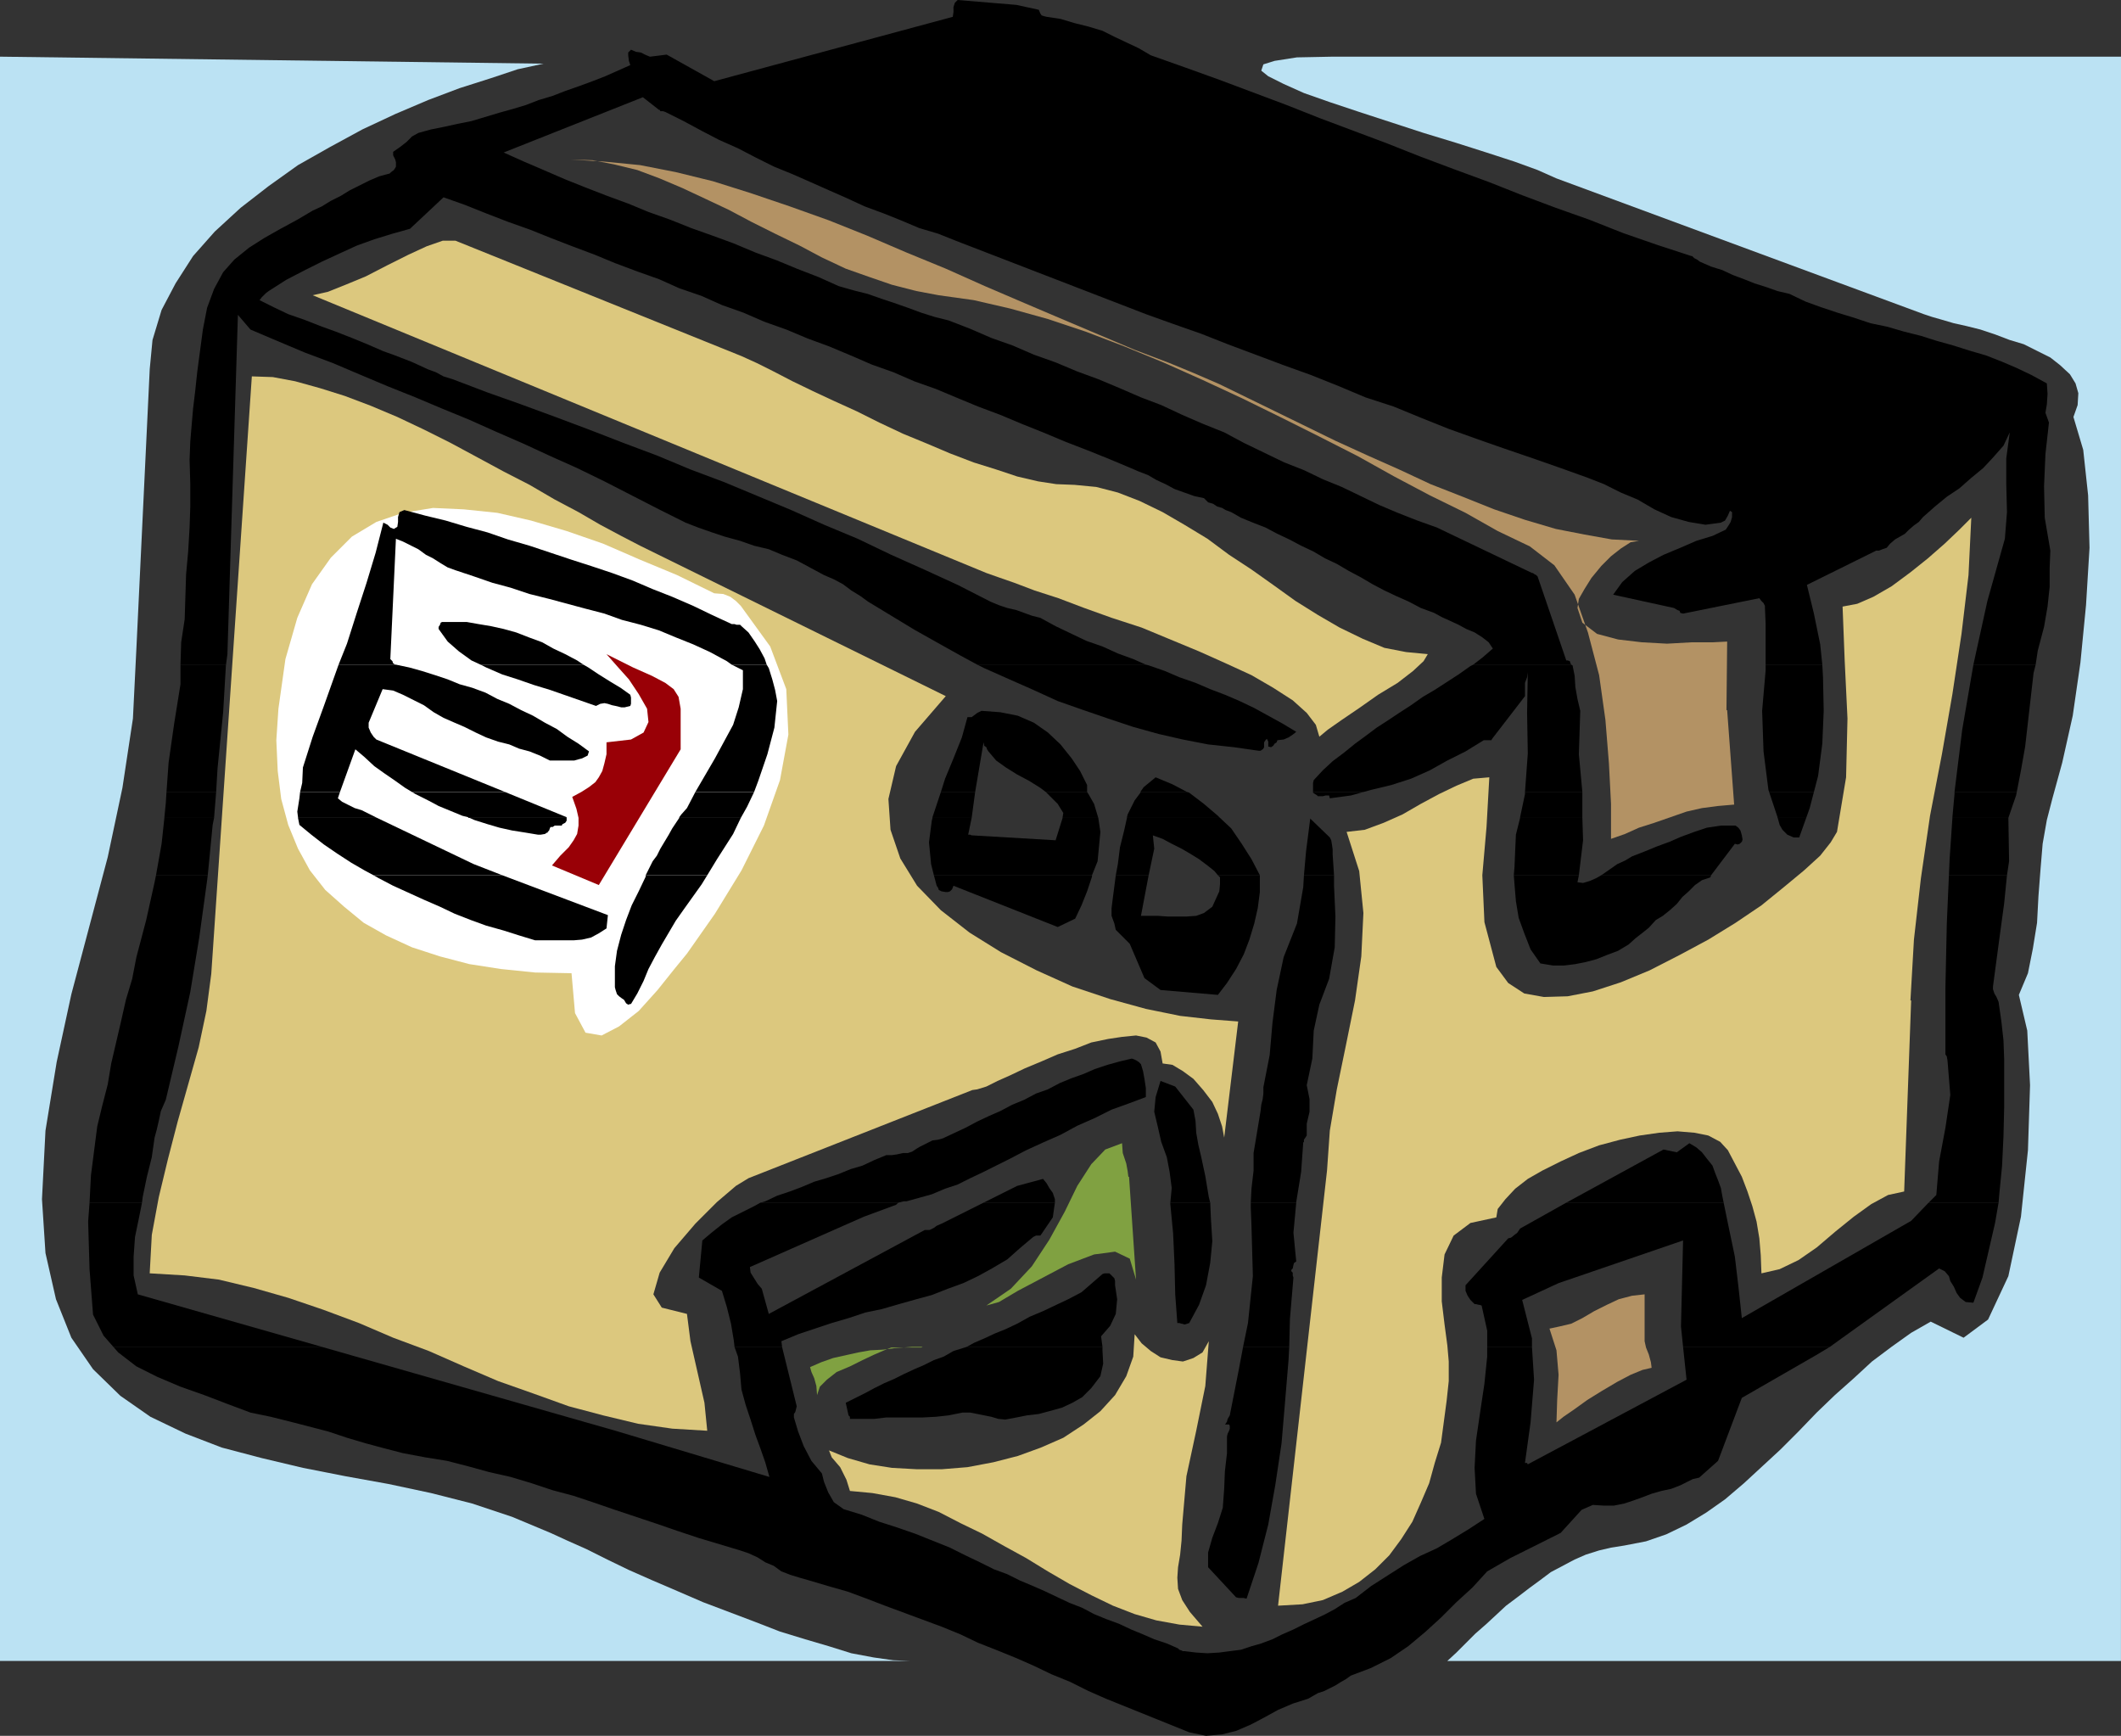 <?xml version="1.0" encoding="UTF-8" standalone="no"?>
<svg
   version="1.0"
   width="129.638mm"
   height="106.085mm"
   id="svg70"
   sodipodi:docname="Postal Package.wmf"
   xmlns:inkscape="http://www.inkscape.org/namespaces/inkscape"
   xmlns:sodipodi="http://sodipodi.sourceforge.net/DTD/sodipodi-0.dtd"
   xmlns="http://www.w3.org/2000/svg"
   xmlns:svg="http://www.w3.org/2000/svg">
  <rect width="100%" height="100%" fill="#333333" stroke="none"/>
  <sodipodi:namedview
     id="namedview70"
     pagecolor="#ffffff"
     bordercolor="#000000"
     borderopacity="0.25"
     inkscape:showpageshadow="2"
     inkscape:pageopacity="0.0"
     inkscape:pagecheckerboard="0"
     inkscape:deskcolor="#d1d1d1"
     inkscape:document-units="mm" />
  <defs
     id="defs1">
    <pattern
       id="WMFhbasepattern"
       patternUnits="userSpaceOnUse"
       width="6"
       height="6"
       x="0"
       y="0" />
  </defs>
  <path
     style="fill:#bbe2f3;fill-opacity:1;fill-rule:evenodd;stroke:none"
     d="m 34.582,85.329 0.646,-6.788 2.101,-6.949 3.232,-6.141 4.04,-6.303 5.01,-5.656 5.979,-5.495 6.464,-5.01 6.787,-4.848 7.434,-4.202 7.434,-4.04 7.595,-3.555 7.595,-3.232 7.272,-2.747 7.11,-2.263 6.302,-2.101 5.979,-1.293 L 0,13.09 V 383.658 h 210.403 l -4.04,-0.162 -4.525,-0.646 -5.171,-0.97 -5.171,-1.616 -5.494,-1.616 -5.818,-1.778 -5.818,-2.263 -5.979,-2.263 -5.979,-2.263 -5.979,-2.586 -5.656,-2.424 -5.494,-2.424 -5.01,-2.424 -4.848,-2.424 -4.363,-1.939 -3.878,-1.778 -8.888,-3.717 -9.211,-3.071 -9.534,-2.424 -9.858,-2.101 -9.858,-1.778 -9.858,-1.939 -9.534,-2.263 -9.211,-2.424 -8.403,-3.232 -8.08,-3.879 -6.949,-4.848 -6.302,-6.141 -5.01,-7.272 -3.555,-8.888 -2.424,-10.666 -0.808,-12.444 0.808,-15.838 2.586,-15.838 3.394,-15.676 4.202,-15.838 4.202,-15.838 3.394,-15.999 2.424,-15.999 0.808,-16.322 3.07,-64.32 z"
     id="path1" />
  <path
     style="fill:#bbe2f3;fill-opacity:1;fill-rule:evenodd;stroke:none"
     d="M 489.971,36.524 V 13.09 h -182.123 l -8.242,0.162 -5.171,0.808 -2.586,0.808 -0.485,1.454 1.616,1.293 3.555,1.778 4.686,2.101 5.979,2.101 6.787,2.263 7.434,2.424 7.434,2.424 7.434,2.263 7.11,2.263 6.464,2.101 5.333,1.939 4.363,1.939 84.84,31.352 1.939,0.646 2.262,0.646 2.747,0.808 2.909,0.646 3.232,0.808 3.394,1.131 3.394,1.293 3.232,0.97 3.232,1.616 2.909,1.454 2.262,1.778 2.262,2.101 1.293,2.101 0.646,2.263 -0.162,2.747 -0.97,2.747 2.262,7.596 1.131,10.505 0.323,12.121 -0.808,13.252 -1.293,13.252 -1.778,12.282 -2.424,10.828 -2.262,8.242 -1.293,5.01 -0.97,5.495 -0.485,5.818 -0.485,6.303 -0.323,6.141 -0.97,5.98 -1.131,5.656 -2.101,5.01 1.939,8.242 0.646,12.605 -0.485,15.03 -1.616,15.353 -2.909,13.737 -4.686,10.02 -5.656,4.202 -7.595,-3.717 -4.525,2.586 -4.525,3.232 -4.525,3.394 -4.202,3.879 -4.363,3.879 -4.202,4.04 -4.202,4.363 -4.202,4.202 -4.202,3.879 -4.202,3.879 -4.363,3.717 -4.363,3.071 -4.525,2.747 -4.686,2.263 -4.686,1.616 -5.01,0.97 -3.07,0.485 -2.747,0.646 -3.07,0.97 -2.586,1.131 -2.747,1.454 -2.747,1.454 -2.586,1.939 -2.424,1.778 -2.747,2.101 -2.586,1.939 -2.262,2.101 -2.262,2.101 -2.586,2.263 -2.101,2.101 -2.262,2.263 -2.101,1.939 h 155.621 z"
     id="path2" />
  <path
     style="fill:#dcc87e;fill-opacity:1;fill-rule:evenodd;stroke:none"
     d="m 441.329,231.1 0.808,-14.06 1.616,-14.222 2.101,-14.383 2.747,-14.222 2.424,-13.898 2.101,-13.898 1.616,-13.575 0.646,-13.252 -2.747,2.747 -3.394,3.232 -3.878,3.394 -4.04,3.232 -4.363,3.232 -4.202,2.424 -3.717,1.616 -3.394,0.646 0.485,12.444 0.646,13.414 -0.323,13.575 -2.101,12.605 -1.454,2.424 -2.424,3.071 -3.717,3.394 -4.686,3.879 -5.171,4.202 -5.979,4.04 -6.302,3.879 -6.626,3.555 -6.949,3.555 -6.626,2.747 -6.464,2.101 -5.818,1.131 -5.494,0.162 -4.525,-0.808 -3.717,-2.424 -2.747,-3.717 -2.747,-10.343 -0.485,-10.828 0.97,-11.151 0.646,-11.474 -3.717,0.323 -3.878,1.616 -4.04,1.939 -4.202,2.263 -4.202,2.424 -4.363,1.939 -4.363,1.616 -4.202,0.485 2.909,9.05 0.97,9.697 -0.485,10.02 -1.454,10.181 -2.101,10.343 -2.101,10.181 -1.616,9.535 -0.646,9.212 -11.312,100.52 5.656,-0.323 4.686,-0.97 4.525,-1.939 3.878,-2.263 3.717,-2.909 3.232,-3.232 2.747,-3.717 2.586,-4.04 1.939,-4.363 1.939,-4.525 1.293,-4.687 1.454,-4.687 0.646,-4.848 0.646,-4.848 0.485,-4.525 v -4.525 l -0.323,-3.717 -0.646,-4.848 -0.646,-5.333 v -5.495 l 0.646,-5.333 2.101,-4.363 3.878,-2.909 5.979,-1.293 0.323,-1.939 1.778,-2.263 2.262,-2.424 2.909,-2.263 3.394,-1.939 4.202,-2.101 4.202,-1.939 4.686,-1.778 4.848,-1.293 4.525,-0.97 4.525,-0.646 4.202,-0.323 3.878,0.323 3.232,0.646 2.747,1.454 1.778,1.939 1.616,3.071 1.616,3.071 1.293,3.394 1.131,3.394 0.97,3.555 0.646,3.879 0.323,3.879 0.162,4.202 4.202,-0.97 4.363,-2.101 4.202,-2.909 4.363,-3.717 4.202,-3.394 4.04,-2.909 3.878,-2.101 3.717,-0.808 1.616,-44.119 v 0 z"
     id="path3" />
  <path
     style="fill:#dcc87e;fill-opacity:1;fill-rule:evenodd;stroke:none"
     d="m 224.624,251.786 1.131,-0.162 2.101,-0.646 2.586,-1.293 2.909,-1.293 3.394,-1.616 3.878,-1.616 3.717,-1.616 4.04,-1.293 3.717,-1.454 3.878,-0.808 3.232,-0.485 3.232,-0.323 2.424,0.485 2.101,1.131 1.131,2.101 0.485,2.747 2.262,0.323 2.424,1.454 2.424,1.778 2.262,2.586 2.101,2.747 1.293,2.747 0.97,2.909 0.485,2.586 3.232,-26.827 -6.302,-0.485 -7.11,-0.808 -7.918,-1.616 -8.242,-2.263 -8.726,-2.909 -8.242,-3.717 -8.242,-4.202 -7.272,-4.525 -6.626,-5.171 -5.494,-5.656 -3.878,-6.303 -2.262,-6.626 -0.485,-7.111 1.778,-7.596 4.363,-7.919 7.11,-8.242 -70.619,-34.746 -4.363,-2.263 -4.848,-2.586 -5.01,-2.909 -5.494,-2.909 -5.818,-3.394 -5.979,-3.071 -5.979,-3.232 -6.302,-3.394 -6.141,-3.071 -6.141,-2.909 -6.141,-2.586 -5.979,-2.263 -5.656,-1.778 -5.818,-1.616 -5.171,-0.97 -4.848,-0.162 -9.373,138.014 -1.131,8.565 -1.778,8.404 -2.424,8.565 -2.424,8.565 -2.262,8.727 -2.101,8.727 -1.616,8.727 -0.485,8.888 8.08,0.485 7.918,0.97 8.08,1.939 7.918,2.263 8.08,2.747 8.242,3.071 7.918,3.394 8.242,3.071 8.08,3.555 7.918,3.394 8.242,2.909 8.08,2.909 7.918,2.101 8.08,1.939 7.918,1.131 8.08,0.485 -0.646,-6.464 -1.616,-7.111 -1.616,-7.111 -0.808,-6.303 -5.818,-1.454 -1.939,-3.071 1.454,-5.01 3.394,-5.656 4.848,-5.656 5.01,-5.01 4.363,-3.717 2.909,-1.778 51.712,-20.363 z"
     id="path4" />
  <path
     style="fill:#dcc87e;fill-opacity:1;fill-rule:evenodd;stroke:none"
     d="m 273.104,352.145 0.97,-11.151 2.262,-10.505 2.101,-10.343 0.808,-10.343 -1.454,2.586 -2.101,1.293 -2.424,0.808 -2.424,-0.323 -2.747,-0.646 -2.262,-1.454 -2.101,-1.778 -1.616,-2.101 -0.323,5.171 -1.616,4.525 -2.586,4.363 -3.394,3.717 -3.878,3.071 -4.686,3.071 -5.171,2.263 -5.333,1.939 -5.656,1.454 -5.979,1.131 -5.979,0.485 h -5.656 l -5.818,-0.323 -5.171,-0.808 -5.01,-1.454 -4.363,-1.778 0.646,1.616 1.939,2.263 1.454,2.909 0.808,2.586 5.171,0.485 5.333,0.97 5.01,1.454 5.01,1.939 5.01,2.586 5.01,2.424 5.171,2.909 5.01,2.747 5.01,3.071 5.01,2.909 5.01,2.586 5.01,2.424 5.01,1.939 5.01,1.454 5.333,0.97 5.333,0.485 -2.909,-3.394 -1.778,-2.747 -0.97,-2.586 -0.162,-2.586 0.162,-2.424 0.485,-2.909 0.323,-3.232 z"
     id="path5" />
  <path
     style="fill:#80a141;fill-opacity:1;fill-rule:evenodd;stroke:none"
     d="m 260.661,271.825 -0.162,-1.293 -0.323,-1.778 -0.808,-2.424 -0.162,-2.263 -3.878,1.454 -3.232,3.394 -3.232,5.01 -2.909,5.98 -3.555,6.464 -4.04,6.141 -4.848,5.171 -5.656,3.879 2.909,-0.808 4.363,-2.586 5.818,-3.071 5.818,-3.071 5.979,-2.263 4.848,-0.646 3.394,1.616 1.454,4.848 -1.616,-23.756 v 0 z"
     id="path6" />
  <path
     style="fill:#80a141;fill-opacity:1;fill-rule:evenodd;stroke:none"
     d="m 205.878,311.258 h 3.232 2.262 1.454 l 0.323,-0.162 h -0.162 -0.646 -1.616 l -1.939,0.162 -2.262,0.162 -2.424,0.323 -3.07,0.162 -2.747,0.485 -2.909,0.646 -2.909,0.646 -2.747,0.97 -2.586,1.131 0.323,1.131 0.646,1.454 0.485,1.778 0.162,2.101 0.646,-1.939 1.616,-1.616 2.262,-1.778 3.07,-1.293 2.909,-1.454 2.747,-1.293 2.262,-0.97 z"
     id="path7" />
  <path
     style="fill:#b39264;fill-opacity:1;fill-rule:evenodd;stroke:none"
     d="m 379.921,309.803 v -10.828 l -2.909,0.323 -3.07,0.808 -2.747,1.293 -2.909,1.454 -2.747,1.616 -2.586,1.293 -2.747,0.646 -2.262,0.485 1.616,5.01 0.485,5.656 -0.323,5.818 -0.162,5.171 1.616,-1.293 2.586,-1.778 2.909,-2.101 3.394,-2.101 3.555,-2.101 3.07,-1.616 2.747,-1.131 2.101,-0.485 -0.162,-1.293 -0.485,-1.778 -0.646,-1.616 z"
     id="path8" />
  <path
     style="fill:#b39264;fill-opacity:1;fill-rule:evenodd;stroke:none"
     d="m 398.828,164.033 0.162,-15.838 -3.232,0.162 h -4.848 l -5.818,0.323 -5.818,-0.323 -5.494,-0.646 -4.848,-1.293 -3.394,-2.586 -1.131,-3.394 0.323,-2.101 1.293,-2.263 1.616,-2.586 2.262,-2.747 2.262,-2.263 2.262,-1.778 2.262,-1.454 1.939,-0.323 -6.302,-0.323 -6.302,-1.131 -6.626,-1.293 -7.11,-2.101 -7.11,-2.424 -7.272,-2.909 -7.434,-2.909 -7.272,-3.394 -7.272,-3.232 -7.434,-3.394 -6.949,-3.394 -6.949,-3.394 -6.626,-3.232 -6.302,-3.071 -5.979,-2.586 -5.494,-2.263 -8.08,-3.071 -8.403,-3.555 -8.403,-3.555 -8.726,-3.717 -9.05,-3.879 -9.05,-4.04 -9.05,-3.717 -9.05,-3.879 -8.888,-3.555 -9.05,-3.232 -9.05,-3.071 -8.726,-2.747 -8.565,-2.101 -8.242,-1.616 -8.242,-0.808 -7.757,-0.485 5.01,0.162 5.01,0.97 5.333,1.293 5.171,1.939 5.333,2.263 5.171,2.424 5.494,2.586 5.171,2.747 5.494,2.747 5.656,2.747 5.171,2.747 5.494,2.586 5.494,1.939 5.171,1.778 5.656,1.454 5.171,0.97 8.08,1.131 8.403,1.939 8.726,2.424 8.726,2.909 8.888,3.394 9.05,3.717 9.05,4.04 9.05,4.202 8.888,4.363 9.05,4.525 8.888,4.525 8.403,4.687 8.242,4.363 8.242,4.04 7.434,4.202 7.434,3.555 5.656,4.363 4.686,6.788 3.07,8.727 2.586,9.858 1.454,10.343 0.808,10.02 0.485,9.373 v 8.08 l 3.232,-1.131 3.232,-1.454 3.555,-1.131 3.717,-1.293 3.717,-1.293 3.555,-0.808 3.717,-0.485 3.717,-0.323 -1.616,-21.817 v 0 z"
     id="path9" />
  <path
     style="fill:#dcc87e;fill-opacity:1;fill-rule:evenodd;stroke:none"
     d="m 248.217,111.995 -4.202,-0.162 -4.202,-0.646 -4.848,-1.131 -4.848,-1.616 -5.171,-1.616 -5.494,-2.101 -5.333,-2.263 -5.494,-2.263 -5.494,-2.586 -5.171,-2.586 -5.333,-2.424 -4.848,-2.263 -4.686,-2.263 -4.363,-2.263 -3.878,-1.939 -3.555,-1.616 -66.094,-26.665 h -2.909 l -3.717,1.293 -4.202,1.939 -4.848,2.424 -5.01,2.586 -4.686,1.939 -4.04,1.616 -3.555,0.808 155.621,64.159 2.747,0.97 3.717,1.293 4.686,1.778 5.494,1.778 5.979,2.263 6.302,2.263 6.949,2.263 6.626,2.747 6.626,2.747 6.141,2.747 5.979,2.747 5.01,2.909 4.525,2.909 3.232,2.909 2.101,2.747 0.808,2.747 1.939,-1.616 3.232,-2.263 4.04,-2.747 4.363,-3.071 4.525,-2.747 3.555,-2.747 2.424,-2.263 0.97,-1.616 -5.01,-0.485 -5.01,-0.97 -5.01,-2.101 -5.333,-2.586 -5.01,-2.909 -5.171,-3.232 -5.171,-3.717 -5.01,-3.555 -5.171,-3.394 -5.01,-3.717 -5.333,-3.232 -5.01,-2.909 -5.333,-2.586 -5.01,-1.939 -5.01,-1.293 z"
     id="path10" />
  <path
     style="fill:#dcc87e;fill-opacity:1;fill-rule:evenodd;stroke:none"
     d="m 274.72,42.826 -2.101,-0.323 -2.262,-0.162 -2.747,-0.646 -3.232,-0.97 -3.07,-0.97 -3.555,-1.131 -3.555,-1.293 -3.717,-1.454 -3.717,-1.293 -3.555,-1.454 -3.394,-1.616 -3.394,-1.293 -3.07,-1.293 -2.747,-1.293 -2.586,-1.131 -2.101,-0.808 -4.04,-1.939 -3.394,-0.646 -2.586,0.162 -2.424,0.485 -2.586,1.131 -2.424,0.97 -3.555,0.97 -4.04,0.162 5.01,0.323 5.333,0.808 5.656,1.131 5.979,1.616 6.302,1.939 6.464,2.263 6.464,2.263 6.626,2.747 6.626,2.424 6.464,2.747 6.141,2.747 6.141,2.747 5.979,2.586 5.494,2.424 5.01,2.424 4.525,1.778 4.363,1.293 4.525,1.616 4.848,1.454 5.171,1.293 5.333,1.454 5.333,1.616 5.494,1.616 5.333,1.293 5.333,1.778 5.494,1.616 5.01,2.101 5.01,1.778 4.848,2.101 4.525,2.263 4.202,2.586 3.717,2.424 3.878,2.101 5.01,2.101 5.494,1.778 5.979,2.263 5.333,2.586 4.686,3.394 3.07,4.04 1.293,5.333 3.394,-0.485 3.717,-0.97 3.394,-1.454 3.555,-1.939 3.555,-1.616 3.555,-1.454 3.394,-0.97 3.717,-0.485 -6.787,-0.162 -6.949,-0.808 -6.949,-1.131 -6.949,-1.454 -7.11,-1.939 -7.11,-2.263 -7.11,-2.263 -6.787,-2.747 -6.949,-2.747 -6.787,-3.071 -6.626,-2.909 -6.626,-2.909 -6.464,-3.071 -6.141,-2.909 -5.979,-3.071 -5.656,-2.747 -2.586,-1.293 -2.909,-1.454 -2.909,-1.778 -3.555,-1.778 -3.717,-1.778 -3.555,-2.101 -3.878,-2.101 -3.878,-1.778 -3.878,-1.939 -3.878,-1.778 -3.717,-1.616 -3.717,-1.293 -3.555,-1.293 -3.232,-0.808 -3.232,-0.485 -2.747,-0.162 z"
     id="path11" />
  <path
     style="fill:#ffffff;fill-opacity:1;fill-rule:evenodd;stroke:none"
     d="m 164.993,137.044 2.101,0.162 1.616,0.646 1.293,0.97 1.131,1.131 6.787,9.373 3.717,9.858 0.485,10.505 -1.939,10.505 -3.717,10.505 -5.171,10.343 -6.141,10.02 -6.464,9.212 -2.909,3.555 -3.878,4.848 -4.363,4.848 -4.525,3.555 -4.04,2.101 -3.717,-0.646 -2.424,-4.525 -0.808,-9.212 -8.403,-0.162 -7.918,-0.808 -7.272,-1.131 -6.787,-1.778 -6.464,-2.101 -5.979,-2.747 -5.171,-2.909 -4.525,-3.717 -4.363,-3.879 -3.555,-4.525 -2.747,-5.01 -2.262,-5.495 -1.616,-5.98 -0.808,-6.464 -0.323,-7.111 0.485,-7.272 1.616,-11.474 2.747,-9.535 3.394,-7.757 4.363,-6.141 4.848,-4.848 5.656,-3.394 6.141,-2.101 6.949,-1.131 7.11,0.323 7.757,0.808 7.757,1.778 8.242,2.424 8.403,2.909 8.565,3.717 8.565,3.555 8.565,4.202 z"
     id="path12" />
  <path
     style="fill:#000000;fill-opacity:1;fill-rule:evenodd;stroke:none"
     d="m 41.693,153.528 0.162,-5.171 0.808,-5.333 0.162,-5.171 0.162,-5.171 0.485,-5.333 0.323,-5.495 0.162,-4.848 v -5.171 l -0.162,-5.656 0.162,-4.202 0.323,-3.879 0.323,-3.717 0.485,-4.04 0.485,-4.525 0.646,-4.848 0.646,-4.848 0.97,-5.01 1.616,-4.363 2.101,-3.879 2.586,-2.909 3.394,-2.747 3.555,-2.263 3.717,-2.101 3.878,-2.101 3.555,-2.101 2.101,-0.97 2.101,-1.293 2.262,-1.131 2.101,-1.293 2.262,-1.131 2.262,-1.131 2.262,-0.97 2.424,-0.646 0.323,-0.323 0.646,-0.485 0.323,-0.485 0.162,-0.323 v -0.97 l -0.162,-0.646 -0.485,-0.97 v -0.808 l 1.616,-1.131 1.454,-1.131 1.293,-1.293 1.454,-0.808 2.909,-0.808 3.232,-0.646 2.909,-0.646 3.232,-0.646 3.232,-0.97 3.232,-0.97 2.909,-0.808 3.232,-0.97 2.909,-1.131 3.232,-0.97 2.909,-1.131 3.232,-1.131 3.07,-1.131 2.909,-1.131 2.909,-1.293 2.909,-1.293 -0.323,-0.97 -0.162,-1.293 v -0.646 l 0.646,-0.646 1.131,0.485 1.131,0.162 0.97,0.485 1.131,0.485 3.878,-0.485 10.989,6.141 55.106,-14.868 0.162,-1.131 V 1.616 L 220.584,0.646 221.23,0 l 13.574,1.131 5.171,1.131 0.323,0.808 0.323,0.485 0.485,0.162 0.646,0.162 3.232,0.485 3.232,0.97 3.232,0.808 3.232,0.97 2.909,1.454 2.747,1.293 2.747,1.293 2.747,1.616 7.757,2.747 8.08,2.909 7.757,2.909 7.757,2.909 7.757,3.071 7.757,2.909 7.757,2.909 7.757,3.071 7.757,2.909 7.918,2.909 7.757,3.071 7.757,2.909 7.757,2.747 7.757,3.071 7.918,2.747 7.918,2.586 h 0.162 l 0.485,0.485 0.646,0.323 0.646,0.485 2.586,1.131 2.586,0.808 2.424,1.131 2.586,0.97 2.424,0.97 2.586,0.808 2.747,0.97 2.747,0.646 3.717,1.778 3.555,1.293 3.878,1.293 3.717,1.131 3.878,1.293 3.878,0.808 3.878,1.131 3.878,0.97 3.555,1.131 4.04,1.131 3.555,1.131 3.878,1.131 3.717,1.454 3.394,1.454 3.394,1.616 3.555,1.939 0.162,2.424 -0.162,2.424 -0.323,1.939 0.808,2.263 -0.808,7.272 -0.323,7.434 0.162,7.272 1.293,7.596 -0.162,4.04 v 4.363 l -0.485,4.525 -0.808,4.687 -1.454,5.495 -0.485,3.232 h -14.382 l 3.232,-14.706 4.04,-14.383 0.485,-6.141 -0.162,-6.464 v -5.98 l 0.808,-5.98 -1.454,3.071 -2.424,2.747 -2.262,2.424 -2.747,2.263 -2.747,2.424 -2.909,1.939 -2.747,2.263 -2.747,2.424 -0.97,1.131 -1.131,0.808 -1.131,0.97 -0.97,0.97 -1.131,0.646 -1.131,0.646 -1.131,0.97 -0.808,0.97 -0.485,0.162 -0.485,0.162 -0.808,0.323 h -0.646 l -15.998,7.919 1.616,6.626 1.454,7.111 0.485,4.687 h -13.09 v -2.424 -3.555 -3.394 l -0.162,-3.717 v -0.485 l -0.323,-0.646 -0.485,-0.485 -0.485,-0.646 -17.614,3.555 -0.646,-0.162 -0.162,-0.485 -0.485,-0.162 -0.808,-0.485 -14.059,-3.071 2.101,-2.909 2.909,-2.586 3.232,-1.939 3.394,-1.778 3.878,-1.616 3.717,-1.616 3.717,-1.131 3.07,-1.454 0.646,-0.97 0.485,-0.808 0.323,-1.131 v -1.131 l -0.485,-0.323 -0.485,1.131 -0.646,1.131 -0.97,0.485 -3.555,0.485 -3.878,-0.646 -4.04,-1.131 -3.878,-1.778 -3.878,-2.263 -3.878,-1.616 -3.878,-1.939 -3.717,-1.454 -6.302,-2.263 -6.464,-2.263 -6.626,-2.263 -6.464,-2.263 -6.302,-2.263 -6.464,-2.586 -6.302,-2.586 -6.464,-2.101 -6.141,-2.586 -6.464,-2.586 -6.302,-2.263 -6.464,-2.424 -6.464,-2.424 -6.141,-2.424 -6.464,-2.263 -6.302,-2.263 -43.955,-16.969 -4.04,-1.616 -4.363,-1.293 -4.202,-1.778 -4.04,-1.616 -4.363,-1.616 -4.202,-1.939 -4.04,-1.778 -4.363,-1.939 -4.04,-1.778 -4.363,-1.778 -4.202,-2.101 -4.04,-2.101 -4.363,-1.939 -4.04,-2.101 -4.202,-2.263 -4.202,-2.101 -0.485,-0.162 h -0.646 l -0.162,-0.323 h -0.162 l -3.717,-2.909 -32.158,12.767 4.686,2.101 4.525,1.939 4.848,2.101 4.848,1.939 5.01,1.939 4.848,1.778 4.686,1.939 5.01,1.778 4.848,1.939 5.01,1.778 4.848,1.778 5.01,2.101 4.848,1.778 4.686,1.939 5.01,1.939 4.686,2.101 3.394,0.97 3.232,0.808 3.232,1.131 2.909,0.97 3.232,1.131 3.07,1.131 3.07,0.97 3.232,0.808 5.01,1.939 4.848,2.101 5.01,1.778 4.848,2.101 5.01,1.778 5.01,2.101 4.848,1.778 5.01,2.101 4.848,2.101 4.686,1.778 4.848,2.263 4.848,2.101 4.848,1.939 4.525,2.424 4.686,2.263 4.686,2.263 4.525,1.778 4.363,2.101 4.363,1.778 4.363,2.101 4.363,2.101 4.202,1.778 4.525,1.778 4.525,1.616 21.978,10.505 h 0.162 l 0.485,0.323 0.323,0.162 0.323,0.323 6.626,19.393 h 0.323 l 0.485,0.162 0.162,0.485 0.162,0.323 h -22.624 l 2.101,-1.616 2.424,-2.101 -0.97,-1.454 -1.454,-1.131 -1.778,-1.131 -1.939,-0.808 -1.778,-0.97 -2.101,-0.97 -1.778,-0.808 -1.778,-0.97 -3.07,-1.131 -2.747,-1.454 -2.909,-1.293 -2.747,-1.293 -2.747,-1.454 -2.747,-1.616 -2.747,-1.454 -2.747,-1.616 -2.747,-1.293 -2.747,-1.616 -2.747,-1.293 -2.747,-1.454 -2.747,-1.293 -2.747,-1.454 -2.909,-1.131 -2.747,-1.131 -1.131,-0.646 -1.131,-0.646 -1.293,-0.485 -0.808,-0.485 -1.131,-0.323 -0.97,-0.646 -1.131,-0.323 -0.97,-0.97 -2.262,-0.485 -2.262,-0.808 -2.262,-0.808 -2.101,-1.131 -2.101,-0.97 -1.939,-1.131 -2.101,-0.808 -2.262,-0.97 -5.01,-2.101 -4.848,-1.939 -5.01,-1.939 -5.01,-2.101 -4.848,-1.939 -5.01,-2.101 -5.171,-1.939 -4.686,-1.939 -5.01,-2.101 -5.01,-1.778 -4.848,-2.101 -5.01,-1.778 -4.848,-2.101 -5.01,-2.101 -4.848,-1.778 -5.01,-2.101 -5.01,-1.778 -4.848,-2.101 -5.01,-1.778 -4.686,-2.101 -5.171,-1.778 -4.686,-2.101 -5.01,-1.778 -5.171,-1.939 -4.686,-1.939 -5.171,-1.939 -5.01,-1.939 -4.848,-1.939 -5.01,-1.778 -5.01,-1.939 -4.848,-1.939 -5.01,-1.778 -7.757,7.272 -4.04,1.131 -4.202,1.293 -4.04,1.454 -3.878,1.778 -4.202,1.939 -3.878,1.939 -4.363,2.263 -4.04,2.586 -0.646,0.485 -0.485,0.485 -0.485,0.485 -0.485,0.646 3.232,1.616 3.394,1.616 3.717,1.293 3.717,1.454 3.555,1.293 3.717,1.454 3.555,1.454 3.717,1.616 2.262,0.808 2.101,0.808 2.101,0.808 1.778,0.808 2.101,0.97 1.778,0.646 1.778,0.97 2.101,0.646 8.08,3.071 7.757,2.747 7.918,2.909 7.757,2.909 7.918,3.071 7.757,2.909 7.757,3.232 7.757,2.909 7.757,3.232 7.757,3.232 7.595,3.394 7.757,3.232 7.757,3.717 7.595,3.394 7.757,3.555 7.595,3.879 1.939,0.808 1.939,0.646 2.101,0.485 1.778,0.646 1.778,0.646 1.939,0.485 1.778,0.97 1.778,0.97 3.717,1.778 3.394,1.616 3.717,1.293 3.555,1.616 3.555,1.293 2.909,1.293 h -38.946 l -3.878,-2.101 -5.494,-3.071 -5.171,-2.909 -5.333,-3.232 -5.333,-3.232 -1.778,-1.293 -2.101,-1.293 -1.939,-1.454 -2.101,-1.131 -2.262,-0.97 -2.101,-1.131 -2.101,-1.131 -2.101,-1.131 -3.394,-1.293 -3.07,-1.293 -3.394,-0.808 -3.232,-1.131 -3.555,-0.97 -2.909,-0.97 -3.232,-1.131 -2.909,-1.131 -6.141,-3.071 -6.302,-3.232 -6.302,-3.232 -6.302,-3.071 -6.141,-2.747 -6.302,-2.909 -6.302,-2.747 -6.141,-2.747 -6.302,-2.586 -6.141,-2.586 -6.464,-2.586 -6.141,-2.586 -6.464,-2.747 -6.464,-2.424 -6.141,-2.586 -6.464,-2.747 -2.909,-3.394 -2.424,78.38 -0.323,2.424 z"
     id="path13" />
  <path
     style="fill:#000000;fill-opacity:1;fill-rule:evenodd;stroke:none"
     d="m 78.214,153.528 1.939,-4.848 2.262,-7.111 2.262,-6.949 2.101,-6.949 1.778,-6.949 0.97,0.485 0.646,0.646 0.808,0.323 0.808,-0.485 0.162,-1.131 v -1.131 l 0.323,-1.131 1.131,-0.485 4.848,1.293 4.686,1.131 4.848,1.454 4.848,1.293 4.686,1.616 5.01,1.454 4.848,1.616 4.848,1.616 4.525,1.454 4.848,1.616 4.848,1.778 4.525,1.939 4.525,1.778 4.848,2.101 4.363,2.101 4.525,2.101 h 0.646 l 0.485,0.162 h 0.808 l 0.323,0.323 1.616,1.454 1.454,2.101 1.131,1.778 1.131,2.101 0.485,1.454 h -8.08 l -1.131,-0.808 -3.878,-2.101 -3.878,-1.778 -4.04,-1.616 -3.878,-1.616 -4.202,-1.293 -4.363,-1.131 -4.04,-1.454 -4.363,-1.131 -4.202,-1.131 -4.202,-1.131 -4.525,-1.131 -4.363,-1.454 -4.202,-1.131 -4.202,-1.454 -4.363,-1.454 -1.778,-0.646 -1.616,-0.97 -1.778,-1.131 -1.616,-0.808 -1.778,-1.293 -1.616,-0.808 -1.939,-0.97 -1.616,-0.646 -1.293,27.797 0.485,0.485 0.162,0.485 0.485,0.323 h 0.162 -13.251 z"
     id="path14" />
  <path
     style="fill:#000000;fill-opacity:1;fill-rule:evenodd;stroke:none"
     d="m 111.019,153.528 -2.101,-0.97 -2.909,-2.101 -2.586,-2.263 -2.101,-2.909 v -0.485 l 0.323,-0.485 0.162,-0.485 0.323,-0.162 h 2.747 2.909 l 2.747,0.485 2.909,0.485 2.909,0.646 2.909,0.808 2.909,1.131 3.07,1.131 2.586,1.454 2.747,1.293 2.747,1.454 1.454,0.97 z"
     id="path15" />
  <path
     style="fill:#000000;fill-opacity:1;fill-rule:evenodd;stroke:none"
     d="m 38.461,182.941 0.485,-6.788 1.293,-9.05 1.454,-9.05 V 153.528 h 10.504 l -0.646,10.989 -1.293,12.929 -0.323,5.495 z"
     id="path16" />
  <path
     style="fill:#000000;fill-opacity:1;fill-rule:evenodd;stroke:none"
     d="m 69.326,182.941 0.485,-2.101 0.162,-3.555 2.262,-7.111 2.586,-7.111 2.586,-7.272 0.808,-2.263 h 13.251 l 3.07,0.646 2.909,0.808 3.07,0.97 2.909,0.97 2.747,1.131 2.909,0.808 3.07,1.131 2.747,1.454 2.747,1.131 2.747,1.454 2.747,1.293 2.747,1.616 2.747,1.454 2.424,1.778 2.586,1.616 2.424,1.778 -0.162,0.485 -0.162,0.485 -0.323,0.162 -0.97,0.485 -0.646,0.162 -1.131,0.323 h -0.808 -1.293 -1.131 -1.131 -1.293 l -2.262,-1.131 -2.424,-0.97 -2.424,-0.646 -2.262,-0.97 -2.586,-0.646 -2.747,-0.97 -2.424,-1.131 -2.586,-1.293 -2.262,-0.97 -2.586,-1.131 -2.262,-1.293 -2.262,-1.616 -2.262,-1.131 -2.586,-1.293 -2.262,-0.97 -2.424,-0.323 -3.232,7.757 v 1.131 l 0.485,1.131 0.646,0.97 0.646,0.646 29.734,12.121 H 95.182 l -1.616,-0.97 -2.262,-1.616 -2.586,-1.778 -2.262,-1.616 -2.262,-2.101 -2.101,-1.778 -3.555,9.858 z"
     id="path17" />
  <path
     style="fill:#000000;fill-opacity:1;fill-rule:evenodd;stroke:none"
     d="m 160.63,182.941 2.262,-3.879 2.262,-3.879 2.101,-3.879 2.101,-3.879 1.293,-4.04 0.97,-4.202 v -4.363 l -2.586,-1.293 h 8.08 l 0.485,0.808 0.808,2.586 0.646,2.424 0.485,2.586 -0.646,6.141 -1.616,6.141 -2.101,6.141 -0.97,2.586 h -13.574 z"
     id="path18" />
  <path
     style="fill:#000000;fill-opacity:1;fill-rule:evenodd;stroke:none"
     d="m 217.352,182.941 0.97,-3.071 1.939,-4.687 1.939,-4.848 1.293,-4.687 h 0.97 l 0.646,-0.485 0.646,-0.485 0.97,-0.485 4.363,0.323 4.04,0.808 3.717,1.616 3.232,2.263 2.909,2.747 2.586,3.232 1.939,2.909 1.616,3.232 v 1.131 0.485 h -9.534 l -1.293,-0.97 -2.586,-1.616 -2.747,-1.454 -2.586,-1.616 -2.262,-1.616 -1.778,-2.101 -0.323,-0.485 -0.162,-0.485 -0.485,-0.323 -0.162,-0.808 -1.939,11.474 h -7.918 z"
     id="path19" />
  <path
     style="fill:#000000;fill-opacity:1;fill-rule:evenodd;stroke:none"
     d="m 263.408,182.941 0.808,-1.131 2.747,-2.263 3.878,1.616 3.394,1.778 H 263.569 v 0 z"
     id="path20" />
  <path
     style="fill:#000000;fill-opacity:1;fill-rule:evenodd;stroke:none"
     d="m 303.323,182.941 v -0.485 -0.646 -0.97 l 0.162,-0.646 2.101,-2.263 2.262,-2.101 2.586,-1.939 2.586,-2.101 2.424,-1.778 2.586,-1.939 2.747,-1.778 2.424,-1.616 2.747,-1.778 2.747,-1.939 2.747,-1.616 2.747,-1.778 2.747,-1.778 2.747,-1.939 0.646,-0.323 h 22.624 l 0.323,0.162 0.485,2.424 0.162,2.586 0.485,2.747 0.646,2.747 -0.323,10.02 0.808,8.727 H 352.288 l 0.646,-8.888 -0.162,-9.373 0.162,-9.373 -0.162,1.131 -0.485,1.293 v 1.454 1.616 l -7.595,9.858 -0.162,0.323 h -0.485 -0.646 -0.646 l -4.202,2.586 -4.202,2.101 -4.04,2.263 -4.363,1.939 -4.525,1.454 -4.686,1.131 -1.778,0.485 h -11.635 z"
     id="path21" />
  <path
     style="fill:#000000;fill-opacity:1;fill-rule:evenodd;stroke:none"
     d="m 408.686,182.941 -0.162,-0.485 -1.131,-8.888 -0.323,-9.373 0.808,-9.373 V 153.528 h 13.09 l 0.162,2.909 0.162,7.757 -0.323,7.596 -0.97,7.434 -0.97,3.717 z"
     id="path22" />
  <path
     style="fill:#000000;fill-opacity:1;fill-rule:evenodd;stroke:none"
     d="m 451.51,182.941 1.778,-14.383 2.586,-15.03 h 14.382 l -0.485,1.939 -0.646,5.656 -0.646,5.656 -0.646,5.656 -0.97,5.495 -0.97,5.01 z"
     id="path23" />
  <path
     style="fill:#000000;fill-opacity:1;fill-rule:evenodd;stroke:none"
     d="m 111.019,153.528 1.293,0.646 3.717,1.616 3.555,1.131 3.717,1.293 3.717,1.131 10.666,3.717 0.97,-0.485 0.97,-0.162 0.808,0.162 0.97,0.323 0.808,0.162 1.293,0.323 h 0.808 l 1.293,-0.323 0.162,-0.485 v -0.646 -0.808 l -0.162,-0.646 -2.262,-1.616 -2.424,-1.454 -2.586,-1.616 -2.424,-1.616 -1.131,-0.646 z"
     id="path24" />
  <path
     style="fill:#000000;fill-opacity:1;fill-rule:evenodd;stroke:none"
     d="m 225.755,153.528 1.616,0.808 5.818,2.586 5.494,2.424 5.656,2.586 5.979,2.101 5.656,1.939 5.818,1.939 5.818,1.616 5.656,1.293 5.818,1.131 5.979,0.646 5.656,0.808 h 0.485 l 0.485,-0.323 0.162,-0.162 0.162,-0.323 v -0.646 -0.485 l 0.323,-0.485 0.323,-0.323 0.323,0.646 v 0.646 0.485 l 0.646,0.162 0.485,-0.323 0.323,-0.485 0.485,-0.323 0.162,-0.485 1.454,-0.162 1.131,-0.485 0.97,-0.646 0.808,-0.646 -3.232,-1.939 -3.232,-1.778 -3.232,-1.778 -3.394,-1.616 -3.394,-1.454 -3.394,-1.293 -3.394,-1.454 -3.717,-1.293 -3.394,-1.454 -3.717,-1.293 -0.646,-0.162 z"
     id="path25" />
  <path
     style="fill:#000000;fill-opacity:1;fill-rule:evenodd;stroke:none"
     d="m 37.976,188.759 0.323,-3.232 0.162,-2.586 h 11.474 l -0.485,5.98 H 37.976 v 0 z"
     id="path26" />
  <path
     style="fill:#000000;fill-opacity:1;fill-rule:evenodd;stroke:none"
     d="m 68.842,188.759 -0.162,-1.293 0.485,-3.071 0.162,-1.454 h 9.211 l -0.485,1.454 0.97,0.808 1.293,0.646 1.616,0.808 1.616,0.485 3.555,1.778 h -18.261 v 0 z"
     id="path27" />
  <path
     style="fill:#000000;fill-opacity:1;fill-rule:evenodd;stroke:none"
     d="m 108.11,188.759 -1.293,-0.323 -2.747,-1.131 -2.747,-1.131 -2.424,-1.293 -2.909,-1.454 -0.808,-0.485 h 21.493 l 14.221,5.818 v 0.162 h -22.624 v 0 z"
     id="path28" />
  <path
     style="fill:#000000;fill-opacity:1;fill-rule:evenodd;stroke:none"
     d="m 156.913,188.759 0.485,-0.646 1.293,-1.454 1.939,-3.717 h 13.574 l -1.616,3.394 -1.454,2.586 h -14.221 v 0 z"
     id="path29" />
  <path
     style="fill:#000000;fill-opacity:1;fill-rule:evenodd;stroke:none"
     d="m 215.413,188.759 1.293,-3.879 0.646,-1.939 h 7.918 l -0.808,5.98 h -9.05 v 0 z"
     id="path30" />
  <path
     style="fill:#000000;fill-opacity:1;fill-rule:evenodd;stroke:none"
     d="m 245.47,188.759 0.162,-0.97 -1.293,-2.101 -1.939,-1.939 -0.808,-0.808 h 9.534 l 0.323,0.485 0.646,1.131 0.646,1.131 0.97,3.232 h -8.242 v 0 z"
     id="path31" />
  <path
     style="fill:#000000;fill-opacity:1;fill-rule:evenodd;stroke:none"
     d="m 260.337,188.759 0.162,-0.646 1.616,-3.232 1.454,-1.939 h 10.666 l 0.485,0.162 3.394,2.586 3.232,2.747 0.485,0.485 h -21.493 v 0 z"
     id="path32" />
  <path
     style="fill:#000000;fill-opacity:1;fill-rule:evenodd;stroke:none"
     d="m 351.156,188.759 1.131,-5.333 v -0.485 h 13.251 v 1.454 4.525 H 351.156 v 0 z"
     id="path33" />
  <path
     style="fill:#000000;fill-opacity:1;fill-rule:evenodd;stroke:none"
     d="m 410.625,188.759 -1.939,-5.818 h 10.342 l -0.97,3.717 -0.808,2.263 h -6.626 v 0 z"
     id="path34" />
  <path
     style="fill:#000000;fill-opacity:1;fill-rule:evenodd;stroke:none"
     d="m 451.025,188.759 0.485,-5.333 v -0.485 h 14.382 l -0.162,0.808 -1.778,5.171 h -12.928 v 0 z"
     id="path35" />
  <path
     style="fill:#000000;fill-opacity:1;fill-rule:evenodd;stroke:none"
     d="m 303.323,182.941 v 0.162 l 0.485,0.323 0.485,0.323 0.162,0.162 h 0.323 0.808 l 0.646,-0.162 h 0.808 l 0.162,0.646 4.848,-0.646 2.909,-0.808 h -11.635 z"
     id="path36" />
  <path
     style="fill:#000000;fill-opacity:1;fill-rule:evenodd;stroke:none"
     d="m 36.037,202.172 1.293,-7.272 0.646,-5.98 h 11.474 l -0.323,1.616 -1.131,11.636 z"
     id="path37" />
  <path
     style="fill:#000000;fill-opacity:1;fill-rule:evenodd;stroke:none"
     d="m 86.294,202.172 -2.101,-1.131 -3.07,-1.778 -3.232,-2.101 -3.07,-2.101 -2.909,-2.263 -2.747,-2.263 -0.323,-1.616 h 18.261 l 22.301,10.666 6.626,2.586 z"
     id="path38" />
  <path
     style="fill:#000000;fill-opacity:1;fill-rule:evenodd;stroke:none"
     d="m 149.157,202.172 1.616,-3.232 0.97,-1.293 0.808,-1.616 0.97,-1.616 0.97,-1.616 0.808,-1.454 0.97,-1.454 0.646,-0.97 h 14.221 l -1.778,3.717 -3.717,5.818 -2.262,3.717 z"
     id="path39" />
  <path
     style="fill:#000000;fill-opacity:1;fill-rule:evenodd;stroke:none"
     d="m 215.736,202.172 -0.646,-2.586 -0.485,-5.01 0.646,-5.01 0.162,-0.646 h 9.05 l -0.808,3.879 h 0.323 0.162 l 0.323,0.162 h 0.162 l 19.23,1.131 1.616,-5.171 h 8.242 l 0.485,3.232 -0.323,3.394 -0.323,3.394 -1.293,3.232 h -36.522 z"
     id="path40" />
  <path
     style="fill:#000000;fill-opacity:1;fill-rule:evenodd;stroke:none"
     d="m 257.752,202.172 0.485,-2.586 0.485,-3.879 0.97,-3.879 0.646,-2.909 h 21.493 l 2.586,2.424 2.424,3.555 2.262,3.555 1.939,3.717 h -9.696 l -0.808,-0.97 -1.616,-1.293 -1.939,-1.454 -2.101,-1.293 -1.939,-1.131 -2.262,-1.131 -2.101,-1.131 -2.262,-0.808 0.323,3.071 -1.293,6.141 h -7.595 z"
     id="path41" />
  <path
     style="fill:#000000;fill-opacity:1;fill-rule:evenodd;stroke:none"
     d="m 301.222,202.172 0.485,-5.495 0.97,-7.596 4.525,4.363 0.323,0.646 0.162,0.97 0.162,1.131 v 1.131 l 0.323,4.848 z"
     id="path42" />
  <path
     style="fill:#000000;fill-opacity:1;fill-rule:evenodd;stroke:none"
     d="m 349.702,202.172 0.162,-1.939 0.162,-3.879 0.162,-3.555 0.97,-3.879 h 14.382 l 0.162,5.171 -0.97,8.08 H 349.864 v 0 z"
     id="path43" />
  <path
     style="fill:#000000;fill-opacity:1;fill-rule:evenodd;stroke:none"
     d="m 369.902,202.172 0.485,-0.323 1.616,-1.131 1.616,-1.131 1.778,-0.808 1.616,-0.97 2.909,-1.131 2.747,-1.131 3.07,-1.131 2.586,-1.131 3.07,-1.131 2.909,-0.97 3.232,-0.485 h 3.394 l 0.646,0.485 0.485,0.646 0.323,1.131 0.162,0.97 -0.162,0.485 -0.485,0.485 -0.485,0.162 -0.646,-0.162 -5.494,7.272 h -25.371 z"
     id="path44" />
  <path
     style="fill:#000000;fill-opacity:1;fill-rule:evenodd;stroke:none"
     d="m 450.217,202.172 0.162,-3.717 0.646,-9.535 h 12.928 v 0.162 l 0.162,9.858 -0.485,3.232 z"
     id="path45" />
  <path
     style="fill:#000000;fill-opacity:1;fill-rule:evenodd;stroke:none"
     d="m 108.11,188.759 1.454,0.646 3.07,0.97 2.747,0.808 2.909,0.646 3.07,0.485 2.909,0.485 h 0.646 l 0.97,-0.162 0.485,-0.323 h 0.162 v -0.162 l 0.323,-0.323 0.162,-0.485 0.162,-0.323 h 0.485 l 0.485,-0.323 h 0.646 0.97 l 0.162,-0.323 0.646,-0.323 0.323,-0.485 v -0.646 h -22.624 v 0 z"
     id="path46" />
  <path
     style="fill:#000000;fill-opacity:1;fill-rule:evenodd;stroke:none"
     d="m 410.625,188.759 0.485,1.778 0.646,1.131 1.131,1.131 1.454,0.646 h 1.293 l 1.616,-4.525 h -6.626 v 0 z"
     id="path47" />
  <path
     style="fill:#000000;fill-opacity:1;fill-rule:evenodd;stroke:none"
     d="m 20.685,277.805 0.323,-6.303 1.454,-11.313 1.131,-4.687 1.293,-5.01 0.808,-4.848 1.131,-4.848 1.131,-4.848 1.131,-5.01 1.454,-4.848 0.97,-5.01 2.262,-8.565 1.939,-8.727 0.323,-1.616 h 11.958 l -0.162,1.293 -1.778,12.929 -2.101,12.767 -2.747,12.605 -2.909,12.282 -1.131,2.586 -0.485,2.263 -0.485,2.101 -0.485,1.778 -0.646,4.525 -1.131,4.525 -0.97,4.687 -0.162,1.293 H 20.685 Z"
     id="path48" />
  <path
     style="fill:#000000;fill-opacity:1;fill-rule:evenodd;stroke:none"
     d="m 175.659,277.805 1.131,-0.323 2.747,-1.293 2.909,-0.97 2.586,-0.97 3.07,-1.293 2.747,-0.808 2.909,-0.97 2.747,-1.131 2.747,-0.808 2.747,-1.293 2.747,-1.131 h 1.293 l 1.131,-0.162 1.454,-0.323 h 1.131 l 0.97,-0.323 0.97,-0.646 0.808,-0.485 0.97,-0.485 0.97,-0.485 0.97,-0.485 1.293,-0.162 1.131,-0.323 2.747,-1.293 2.424,-1.131 2.747,-1.454 2.747,-1.293 2.586,-1.131 2.747,-1.454 2.747,-1.131 2.747,-1.454 2.747,-0.97 2.747,-1.454 2.747,-1.131 2.747,-0.97 2.586,-1.131 2.909,-0.97 2.909,-0.808 2.747,-0.646 0.485,0.162 0.646,0.323 0.485,0.323 0.485,0.485 0.485,1.616 0.323,1.778 0.323,2.101 v 2.101 l -3.878,1.454 -4.04,1.454 -3.878,1.939 -4.04,1.778 -3.878,2.101 -4.04,1.778 -3.878,1.778 -3.717,1.939 -3.232,1.616 -2.909,1.454 -3.07,1.454 -2.909,1.454 -2.909,0.97 -3.07,1.293 -2.909,0.808 -2.909,0.808 h -0.646 l -0.646,0.162 -0.646,0.162 H 175.659 Z"
     id="path49" />
  <path
     style="fill:#000000;fill-opacity:1;fill-rule:evenodd;stroke:none"
     d="m 227.209,277.805 7.757,-3.879 5.979,-1.616 0.808,0.97 0.646,1.131 0.808,1.131 0.485,1.454 v 0.808 h -16.483 z"
     id="path50" />
  <path
     style="fill:#000000;fill-opacity:1;fill-rule:evenodd;stroke:none"
     d="m 270.356,277.805 0.323,-3.394 -0.485,-3.717 -0.646,-3.394 -1.293,-3.555 -0.808,-3.555 -0.808,-3.394 0.323,-3.394 1.131,-3.717 3.394,1.293 4.202,5.333 0.485,2.586 0.162,2.747 0.485,2.747 0.646,2.747 0.97,4.525 0.808,4.848 0.323,1.293 h -9.211 z"
     id="path51" />
  <path
     style="fill:#000000;fill-opacity:1;fill-rule:evenodd;stroke:none"
     d="m 288.94,277.805 0.162,-3.232 0.485,-4.202 v -4.04 l 1.616,-9.697 0.162,-1.454 0.323,-1.293 0.162,-1.293 v -1.454 l 1.454,-7.434 0.646,-7.434 0.97,-7.596 1.616,-7.596 3.07,-7.757 1.454,-8.404 0.162,-2.747 h 6.949 v 2.424 l 0.323,7.111 -0.162,7.111 -1.293,7.272 -2.262,5.98 -1.293,5.98 -0.323,6.464 -1.293,6.141 0.646,3.232 v 2.909 l -0.646,2.747 v 2.747 l -0.323,0.485 -0.323,0.485 v 0.485 l -0.162,0.162 -0.485,6.788 -1.131,6.949 v 0.162 h -10.504 z"
     id="path52" />
  <path
     style="fill:#000000;fill-opacity:1;fill-rule:evenodd;stroke:none"
     d="m 361.822,277.805 22.462,-12.282 3.07,0.646 2.909,-2.101 1.616,0.97 1.293,1.131 1.131,1.454 1.293,1.616 0.646,1.778 0.646,1.616 0.646,1.778 0.323,1.778 0.323,1.616 h -36.36 z"
     id="path53" />
  <path
     style="fill:#000000;fill-opacity:1;fill-rule:evenodd;stroke:none"
     d="m 445.531,277.805 1.778,-1.778 0.646,-7.757 1.454,-7.757 1.131,-7.596 -0.646,-7.919 -0.162,-0.97 -0.323,-0.485 v -0.485 -14.868 l 0.323,-14.868 0.485,-11.151 h 13.413 l -0.646,6.464 -1.293,9.535 -1.293,9.697 v 0.646 l 0.323,0.97 0.485,0.808 0.485,1.131 0.646,4.525 0.485,4.363 0.162,4.363 v 4.525 6.464 l -0.162,6.788 -0.323,6.788 -0.646,6.626 -0.162,1.939 H 445.531 Z"
     id="path54" />
  <path
     style="fill:#000000;fill-opacity:1;fill-rule:evenodd;stroke:none"
     d="m 86.294,202.172 1.131,0.646 3.394,1.778 3.555,1.616 3.555,1.616 3.717,1.616 3.394,1.616 3.717,1.454 3.555,1.293 4.04,1.131 3.555,1.131 3.717,1.131 h 2.262 2.262 2.101 2.262 l 1.939,-0.162 2.101,-0.485 1.778,-0.97 1.778,-1.131 0.323,-3.071 -24.402,-9.212 z"
     id="path55" />
  <path
     style="fill:#000000;fill-opacity:1;fill-rule:evenodd;stroke:none"
     d="m 149.157,202.172 v 0.323 l -1.616,3.394 -1.616,3.232 -1.293,3.394 -1.131,3.394 -0.97,3.717 -0.485,3.555 v 3.717 1.131 l 0.162,0.646 0.323,0.97 0.485,0.485 0.646,0.485 0.485,0.323 0.485,0.808 0.485,0.323 0.485,-0.162 h 0.162 l 1.454,-2.424 1.454,-2.909 1.131,-2.747 1.454,-2.747 1.616,-2.909 1.616,-2.747 1.616,-2.747 1.939,-2.747 4.04,-5.656 1.293,-2.101 z"
     id="path56" />
  <path
     style="fill:#000000;fill-opacity:1;fill-rule:evenodd;stroke:none"
     d="m 215.736,202.172 0.646,2.424 0.323,0.485 0.162,0.485 0.646,0.323 0.97,0.162 h 0.485 l 0.485,-0.162 0.485,-0.485 0.323,-0.808 24.078,9.535 4.04,-1.939 1.454,-3.071 1.293,-3.232 1.131,-3.394 v -0.323 h -36.522 z"
     id="path57" />
  <path
     style="fill:#000000;fill-opacity:1;fill-rule:evenodd;stroke:none"
     d="m 257.752,202.172 -0.162,1.293 -0.485,3.717 -0.323,2.586 v 1.778 l 0.646,1.778 0.323,1.454 3.232,3.232 3.394,7.919 3.717,2.747 13.251,1.131 2.101,-2.747 2.101,-3.232 1.778,-3.394 1.293,-3.394 1.131,-3.717 0.808,-3.555 0.485,-3.717 v -3.555 -0.323 h -9.696 l 0.485,0.485 v 1.616 l -0.162,1.616 -0.808,1.778 -0.808,1.778 -1.939,1.454 -1.778,0.646 -2.262,0.162 h -2.101 -2.262 l -2.262,-0.162 h -2.101 -1.778 l 1.778,-9.373 h -7.595 z"
     id="path58" />
  <path
     style="fill:#000000;fill-opacity:1;fill-rule:evenodd;stroke:none"
     d="m 349.702,202.172 0.162,2.101 0.323,3.879 0.646,3.879 1.293,3.555 1.454,3.717 2.262,3.232 2.909,0.485 h 2.586 l 2.586,-0.323 2.424,-0.485 2.424,-0.646 2.424,-0.97 2.586,-0.97 2.424,-1.454 1.616,-1.454 1.454,-1.131 1.616,-1.293 1.616,-1.778 1.616,-0.97 1.616,-1.293 1.616,-1.454 1.293,-1.616 1.454,-1.293 1.454,-1.454 1.616,-1.131 1.939,-0.646 0.162,-0.485 h -25.371 l -1.131,0.646 -1.454,0.646 -1.616,0.485 -1.293,-0.162 0.323,-1.616 H 349.864 v 0 z"
     id="path59" />
  <path
     style="fill:#000000;fill-opacity:1;fill-rule:evenodd;stroke:none"
     d="m 26.179,311.096 -2.262,-2.586 -2.424,-4.848 -0.808,-10.505 -0.323,-10.989 0.323,-4.363 h 12.12 l -0.646,3.232 -0.97,4.687 -0.323,4.525 v 4.363 l 0.97,4.363 42.501,12.121 z"
     id="path60" />
  <path
     style="fill:#000000;fill-opacity:1;fill-rule:evenodd;stroke:none"
     d="m 169.68,311.096 -0.162,-1.454 -0.646,-3.879 -0.97,-3.879 -1.131,-3.717 -5.333,-3.071 0.808,-8.565 2.101,-1.778 2.424,-1.939 2.262,-1.616 2.586,-1.293 2.586,-1.293 1.454,-0.808 h 31.835 l -0.485,0.485 -7.434,2.747 -26.341,11.636 0.162,1.293 0.808,1.293 0.808,1.293 0.97,1.131 1.616,5.818 36.037,-19.393 h 1.131 l 0.97,-0.485 0.646,-0.485 1.131,-0.485 9.696,-4.848 h 16.483 l -0.485,3.394 -2.747,4.04 -0.162,0.162 h -0.485 -0.485 l -0.646,0.323 -3.07,2.586 -2.909,2.586 -3.555,2.101 -3.232,1.778 -3.394,1.616 -3.555,1.293 -3.717,1.454 -3.555,0.97 -4.04,1.131 -3.878,1.131 -3.878,0.808 -3.878,1.293 -3.878,1.131 -3.878,1.293 -3.878,1.293 -3.878,1.616 0.162,1.293 h -10.989 z"
     id="path61" />
  <path
     style="fill:#000000;fill-opacity:1;fill-rule:evenodd;stroke:none"
     d="m 223.331,311.096 1.778,-0.97 2.262,-0.97 2.424,-1.131 2.424,-0.97 2.747,-1.293 2.909,-1.616 3.07,-1.293 3.07,-1.454 2.747,-1.293 3.07,-1.616 2.424,-2.101 2.424,-2.101 0.485,-0.162 h 0.323 0.323 0.485 l 0.485,0.485 0.646,0.646 0.162,0.646 v 0.97 l 0.485,3.232 -0.323,3.394 -1.293,2.747 -2.101,2.424 0.323,2.424 z"
     id="path62" />
  <path
     style="fill:#000000;fill-opacity:1;fill-rule:evenodd;stroke:none"
     d="m 287.163,311.096 1.131,-5.495 1.131,-10.828 -0.323,-11.636 -0.162,-4.202 v -1.131 h 10.504 l -0.646,6.949 0.646,6.626 -0.485,0.323 -0.162,0.485 -0.162,0.808 -0.323,0.323 v 0.323 l 0.323,0.323 v 0.646 l 0.162,0.485 -0.808,9.535 -0.162,6.464 z"
     id="path63" />
  <path
     style="fill:#000000;fill-opacity:1;fill-rule:evenodd;stroke:none"
     d="m 343.561,311.096 v -3.717 l -1.293,-5.818 -0.485,-0.162 h -0.162 l -0.646,-0.162 h -0.323 l -0.97,-0.97 -0.646,-0.97 -0.485,-1.131 v -1.293 l 9.858,-10.828 0.646,-0.162 0.808,-0.646 0.646,-0.485 0.646,-0.97 10.666,-5.98 h 36.36 l 1.131,5.495 1.454,6.949 0.808,6.788 0.808,7.434 39.107,-22.464 4.04,-4.202 h 16.16 l -0.808,4.687 -1.454,6.303 -1.454,6.303 -2.101,5.818 -1.778,-0.162 -1.293,-0.97 -0.808,-1.131 -0.646,-1.454 -0.808,-1.293 -0.323,-1.131 -0.97,-1.131 -1.293,-0.646 -22.301,15.999 -2.909,2.101 h -33.936 l -0.485,-4.687 0.485,-19.878 -28.765,9.858 -8.403,3.879 2.262,8.888 v 1.939 h -10.342 z"
     id="path64" />
  <path
     style="fill:#000000;fill-opacity:1;fill-rule:evenodd;stroke:none"
     d="m 270.356,277.805 v 0.323 l 0.646,6.788 0.323,7.111 0.162,6.949 0.485,6.626 h 0.162 0.323 l 0.485,0.162 h 0.162 l 0.485,0.162 h 0.162 l 0.485,-0.162 0.485,-0.162 2.262,-4.202 1.616,-4.525 0.97,-5.171 0.485,-5.01 -0.323,-5.171 -0.162,-3.717 h -9.211 z"
     id="path65" />
  <path
     style="fill:#000000;fill-opacity:1;fill-rule:evenodd;stroke:none"
     d="m 26.179,311.096 1.131,1.293 4.202,3.232 4.848,2.424 5.333,2.263 5.494,1.939 5.494,2.101 5.171,1.939 4.686,0.97 4.525,1.131 4.363,1.131 4.363,1.131 4.363,1.454 4.363,1.293 4.202,1.131 4.363,1.131 5.171,0.97 5.01,0.808 5.01,1.293 4.686,1.293 5.01,1.131 4.848,1.454 4.848,1.616 4.848,1.293 4.848,1.616 4.686,1.616 4.848,1.616 4.848,1.616 4.686,1.616 4.848,1.616 4.848,1.454 4.848,1.454 1.939,0.646 2.101,0.97 1.778,1.131 1.939,0.808 1.778,1.293 2.101,0.808 2.101,0.646 2.262,0.646 4.363,1.293 4.525,1.293 4.363,1.616 4.202,1.616 4.363,1.616 4.363,1.616 4.363,1.616 4.363,1.778 4.04,1.939 4.525,1.778 4.363,1.778 4.04,1.778 4.04,1.939 4.363,1.778 4.202,2.101 4.04,1.778 19.23,7.757 3.878,0.808 3.717,-0.323 3.232,-0.808 3.394,-1.454 3.07,-1.616 3.232,-1.778 3.394,-1.454 3.555,-1.131 1.131,-0.646 1.131,-0.646 1.454,-0.485 1.293,-0.646 1.293,-0.646 1.293,-0.808 1.131,-0.646 1.131,-0.808 4.686,-1.778 4.525,-2.263 4.04,-2.747 3.878,-3.232 3.717,-3.394 3.555,-3.555 3.717,-3.394 3.394,-3.717 5.333,-3.071 11.635,-5.818 4.848,-5.333 2.586,-1.131 2.586,0.162 h 2.262 l 2.424,-0.485 1.939,-0.646 2.262,-0.808 2.101,-0.808 2.262,-0.646 2.262,-0.485 2.101,-0.808 1.616,-0.808 1.293,-0.646 1.454,-0.323 4.363,-3.879 5.494,-14.545 17.13,-9.858 3.232,-1.939 h -33.936 l 0.808,7.596 -36.683,19.555 -0.162,-0.323 h -0.485 l 1.293,-9.373 0.808,-9.858 -0.485,-7.596 h -10.342 v 2.263 l -0.646,6.303 -0.97,6.464 -0.97,6.626 -0.323,6.303 0.323,5.98 1.939,5.818 -3.717,2.424 -3.717,2.263 -3.555,2.101 -3.878,1.778 -3.717,2.101 -3.555,2.263 -4.04,2.586 -3.555,2.747 -2.586,1.131 -2.262,1.454 -2.424,1.293 -2.424,1.131 -2.424,1.131 -2.262,1.131 -2.586,1.131 -2.262,1.131 -2.586,0.97 -2.262,0.646 -2.424,0.808 -2.586,0.323 -2.424,0.323 -2.747,0.162 -2.586,-0.162 -2.747,-0.323 h -0.323 l -0.323,-0.162 -0.485,-0.162 -0.323,-0.323 -2.586,-1.131 -2.909,-0.97 -2.586,-1.131 -2.747,-1.131 -2.747,-1.293 -3.07,-1.131 -2.747,-1.131 -2.747,-1.454 -2.909,-1.131 -2.747,-1.293 -3.07,-1.454 -2.586,-1.131 -3.07,-1.293 -2.909,-1.454 -3.07,-1.131 -2.909,-1.454 -3.717,-1.778 -3.555,-1.778 -4.04,-1.616 -4.04,-1.616 -4.202,-1.454 -4.04,-1.293 -4.04,-1.616 -4.202,-1.293 -2.262,-1.616 -1.293,-2.263 -0.97,-2.424 -0.485,-1.939 -2.424,-2.909 -1.778,-3.394 -1.293,-3.394 -0.97,-3.232 v -0.808 l 0.323,-0.485 0.162,-0.646 0.162,-0.646 -3.394,-13.737 h -10.989 l 0.808,2.263 0.485,3.879 0.323,3.717 0.97,3.555 1.131,3.394 1.131,3.555 1.131,3.071 1.131,3.232 0.97,3.394 -35.552,-10.666 -67.872,-19.393 z"
     id="path66" />
  <path
     style="fill:#000000;fill-opacity:1;fill-rule:evenodd;stroke:none"
     d="m 223.331,311.096 -0.485,0.162 -2.586,0.808 -2.262,1.293 -2.262,0.808 -2.262,1.131 -2.262,0.97 -2.424,1.131 -2.262,1.131 -2.262,0.97 -2.262,1.131 -2.101,1.131 -2.262,1.131 -2.262,1.131 0.646,2.909 0.323,0.323 v 0.485 h 2.909 2.747 l 2.747,-0.323 h 2.909 2.747 2.747 l 3.07,-0.162 2.909,-0.323 1.616,-0.323 1.616,-0.323 h 1.778 l 1.616,0.323 1.616,0.323 1.616,0.323 1.616,0.485 1.616,0.162 2.586,-0.485 2.424,-0.485 2.747,-0.323 2.424,-0.646 2.909,-0.808 2.424,-1.131 2.262,-1.293 2.101,-2.101 2.101,-2.747 0.646,-2.909 -0.162,-3.071 v -0.808 z"
     id="path67" />
  <path
     style="fill:#000000;fill-opacity:1;fill-rule:evenodd;stroke:none"
     d="m 287.163,311.096 -0.97,5.171 -2.101,10.666 -0.485,0.808 -0.162,0.646 -0.323,0.485 -0.162,0.162 h 0.162 0.485 0.323 l 0.162,0.323 v 0.646 l -0.162,0.485 -0.323,0.646 -0.162,0.646 v 3.879 l -0.485,4.202 -0.162,4.04 -0.323,4.363 -1.131,3.555 -1.293,3.394 -0.97,3.394 v 3.394 l 6.464,6.949 0.646,0.162 h 0.485 0.646 l 0.646,0.162 2.747,-8.242 2.262,-8.888 1.616,-9.05 1.454,-9.697 0.808,-9.535 0.808,-9.697 0.162,-3.071 z"
     id="path68" />
  <path
     style="fill:#000000;fill-opacity:1;fill-rule:evenodd;stroke:none"
     d="m 408.524,121.206 55.429,-23.918 -0.485,-0.808 -0.485,-0.485 -0.97,-0.323 -0.808,-0.646 -1.454,0.808 -1.293,0.485 -1.454,0.162 -1.616,-0.162 h -1.293 -1.616 -1.454 l -1.293,0.485 -1.616,-0.323 -1.616,-0.162 -1.616,-0.323 -1.616,-0.162 -1.616,-0.162 -1.293,-0.323 -1.616,-0.323 -1.293,-0.646 -2.586,0.323 -2.586,-0.323 -2.262,-0.162 -2.262,-0.646 -2.101,-0.485 -2.262,-0.485 -2.262,-0.162 h -2.262 l -7.757,-2.747 -7.918,-3.071 -7.595,-2.747 -7.918,-2.909 -7.757,-2.909 -7.757,-3.071 -7.757,-2.909 -7.757,-3.071 -7.595,-3.232 -7.757,-3.071 -7.595,-3.232 -7.434,-3.232 -7.434,-3.394 -7.272,-3.555 -7.272,-3.555 -7.11,-3.717 -1.939,-0.646 -1.778,-0.646 -1.778,-0.97 -1.616,-0.97 -1.616,-0.646 -1.616,-0.646 -1.778,-0.162 -1.939,-0.323 -3.555,-1.131 -3.394,-1.293 -3.555,-1.454 -3.394,-1.616 -3.232,-1.293 -3.232,-1.616 -3.394,-1.293 -3.07,-1.616 -3.394,-1.454 -3.394,-1.616 -3.232,-1.293 -3.394,-1.293 -3.394,-1.131 -3.394,-1.131 -3.394,-0.808 -3.717,-0.646 -1.616,-1.293 -1.616,-1.293 -1.293,-1.131 -0.97,-0.97 -1.131,0.323 -1.131,0.485 -0.97,0.162 -1.131,0.485 -1.131,0.162 -1.131,0.162 -1.454,0.323 h -0.97 l -1.939,0.97 -1.616,0.646 -1.778,0.97 -1.616,0.646 -1.616,0.646 -1.616,0.646 -1.778,0.646 -1.616,0.808 h -2.909 l -2.747,0.162 -2.747,0.162 -2.747,0.485 -2.586,0.485 -2.424,0.646 -2.586,0.808 -2.586,0.808 0.646,0.646 0.97,0.646 1.293,0.323 0.808,0.323 1.131,0.485 1.131,0.162 1.131,0.646 0.97,0.808 4.04,1.616 4.202,1.454 4.04,1.616 4.202,1.616 4.04,1.454 4.202,1.454 4.04,1.616 4.202,1.616 4.04,1.616 4.202,1.454 3.878,1.454 4.04,1.616 4.202,1.778 4.04,1.293 3.878,1.616 4.04,1.616 4.686,1.293 4.525,1.616 4.525,1.616 4.686,1.616 4.363,1.778 4.525,1.616 4.525,1.616 4.686,1.293 3.394,0.97 3.232,1.131 3.394,0.97 3.232,1.131 3.394,1.131 3.232,0.97 3.232,1.131 3.07,1.131 3.232,1.454 3.232,0.97 3.232,1.293 3.232,1.131 3.394,1.131 3.232,1.131 3.232,1.131 3.232,1.131 4.04,1.293 4.202,1.131 3.717,1.454 3.878,1.293 3.878,1.293 4.04,1.616 3.555,1.454 3.878,1.616 3.717,2.263 3.878,1.939 3.878,1.616 3.878,1.293 3.878,1.616 3.555,1.616 3.07,2.101 2.909,2.263 0.323,0.646 v 1.131 l -0.485,0.97 v 1.131 h 0.646 l 0.485,0.162 0.485,0.323 0.646,0.162 4.363,8.404 0.323,-0.162 h 0.162 z"
     id="path69" />
  <path
     style="fill:#990006;fill-opacity:1;fill-rule:evenodd;stroke:none"
     d="m 157.237,173.083 v -5.495 -3.879 l -0.485,-2.747 -1.131,-1.778 -1.939,-1.454 -3.07,-1.616 -4.363,-1.939 -6.141,-3.071 2.424,2.747 2.747,3.071 2.262,3.394 1.939,3.394 0.323,3.071 -1.131,2.424 -2.909,1.616 -5.656,0.646 v 2.747 l -0.485,2.101 -0.485,1.778 -0.808,1.454 -0.808,1.131 -1.454,1.131 -1.778,1.131 -2.101,1.131 0.97,2.747 0.485,2.101 v 1.778 l -0.323,1.939 -0.808,1.454 -1.131,1.616 -1.939,1.939 -1.939,2.263 10.827,4.525 z"
     id="path70" />
</svg>
